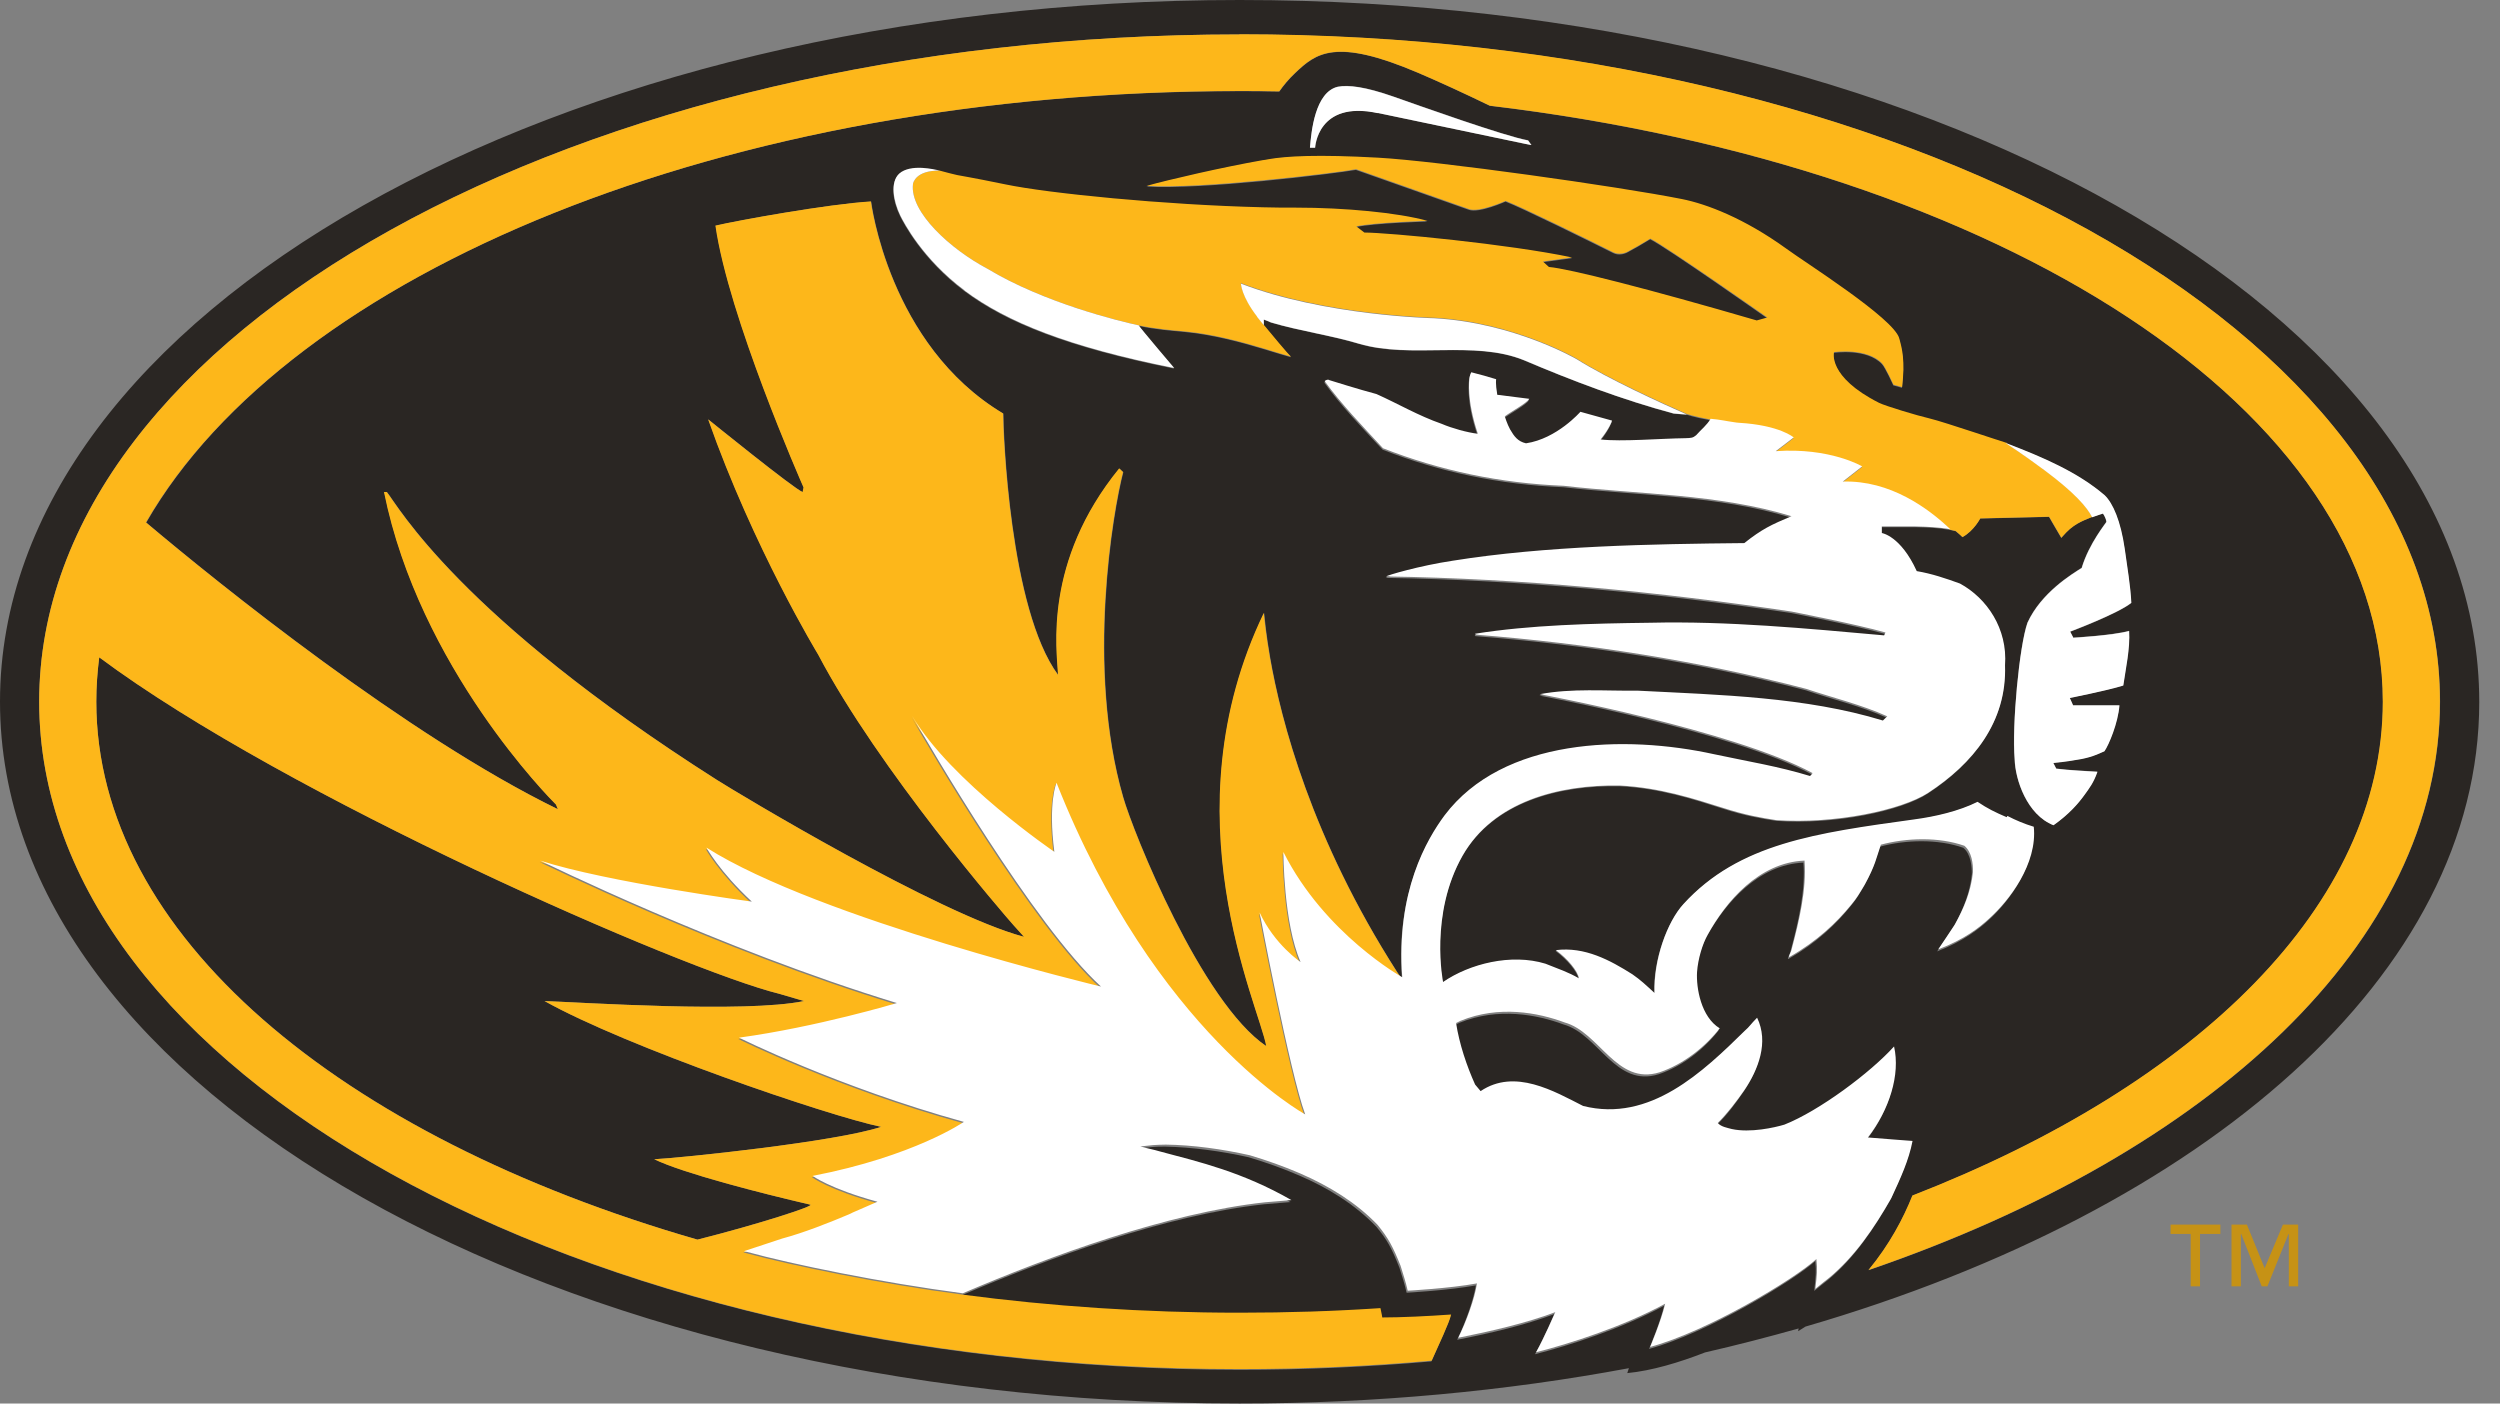 <svg width="114" height="64" viewBox="0 0 114 64" fill="none" xmlns="http://www.w3.org/2000/svg">
<rect x="0" y="0" width="114" height="64" fill="#808080" stroke="none"/>
<g clip-path="url(#clip0_11501_20942)">
<path d="M56.527 0C25.308 0 0 14.328 0 31.996C0 49.664 25.308 64 56.527 64C62.722 64 68.692 63.432 74.278 62.389L74.203 62.614C75.322 62.505 76.575 62.13 77.752 61.67C79.205 61.337 80.624 60.969 82.019 60.577L81.993 60.702C82.11 60.635 82.219 60.56 82.328 60.493C100.571 55.183 113.054 44.428 113.054 32.013C113.054 14.328 87.746 0 56.527 0ZM85.208 57.922C86.168 56.761 86.794 55.567 87.212 54.523C100.212 49.455 108.662 41.256 108.662 32.004C108.662 18.72 91.245 7.607 67.941 4.826C66.747 4.25 65.586 3.716 64.685 3.332C60.877 1.703 60.009 2.438 59.065 3.332C58.765 3.615 58.531 3.899 58.339 4.175C57.738 4.166 57.137 4.158 56.535 4.158C33.056 4.15 13.209 12.433 6.671 23.83C9.969 26.61 18.595 33.566 25.45 36.905L25.366 36.697C25.116 36.446 19.146 30.443 17.526 22.444H17.651C18.152 23.062 20.933 28.088 32.714 35.578C33.624 36.154 42.809 41.69 46.708 42.725L46.24 42.207C45.865 41.79 40.062 35.085 37.323 29.858C37.323 29.858 34.376 25.007 32.305 19.129C32.305 19.129 36.246 22.319 36.613 22.444L36.655 22.235C36.53 21.951 33.232 14.437 32.639 10.295C33.591 10.061 37.782 9.302 39.728 9.193C39.728 9.193 40.529 15.739 45.756 18.862C45.756 19.655 46.04 27.779 48.261 30.785C48.203 29.65 47.576 25.625 51.05 21.367L51.225 21.534C50.766 23.296 49.522 30.451 51.225 36.354C51.676 37.941 54.799 45.723 57.755 47.71C57.412 45.84 53.212 37.148 57.646 27.955C57.679 28.264 57.746 28.965 57.922 29.984C58.422 32.856 59.809 38.233 63.716 44.328C63.716 44.337 63.858 44.529 63.925 44.629C63.641 40.696 65.06 38.333 65.854 37.248C68.517 33.716 74.07 33.566 78.144 34.459C79.789 34.81 81.067 35.01 82.519 35.453C82.57 35.411 82.603 35.369 82.636 35.319C78.988 33.357 70.195 31.72 70.195 31.72C71.682 31.453 73.168 31.578 74.679 31.562C78.412 31.754 82.319 31.846 85.843 32.923C85.901 32.864 85.985 32.789 86.043 32.731C84.866 32.196 83.563 31.896 82.344 31.478C77.535 30.217 72.416 29.407 67.273 29.007L67.248 28.965C69.761 28.564 72.558 28.489 75.239 28.464C78.77 28.389 82.353 28.723 85.901 29.04L85.96 28.907C84.632 28.531 81.684 27.955 81.684 27.955C75.681 27.053 69.369 26.443 63.19 26.352C63.207 26.31 64.685 25.867 66.238 25.633C70.471 24.957 75.305 24.882 79.522 24.832C80.332 24.181 80.749 23.997 81.676 23.604C78.311 22.577 74.754 22.611 71.289 22.218C68.409 22.102 65.645 21.525 63.048 20.507C62.105 19.496 61.144 18.503 60.385 17.442C60.535 17.334 60.602 17.401 60.602 17.401C60.602 17.401 62.013 17.843 62.748 18.035C63.749 18.478 64.651 19.02 65.728 19.396C66.196 19.597 66.889 19.789 67.373 19.847C66.847 18.302 66.972 17.384 66.998 17.259C67.023 17.134 67.073 17.042 67.073 17.042C67.515 17.15 67.782 17.225 68.208 17.359C68.208 17.359 68.166 17.526 68.258 18.069L69.719 18.252C69.594 18.461 68.851 18.862 68.601 19.054C68.601 19.054 68.709 19.405 68.843 19.647C69.026 19.972 69.194 20.198 69.569 20.281C70.98 20.073 72.049 18.845 72.049 18.845L73.493 19.246C73.493 19.246 73.377 19.605 72.968 20.106C73.936 20.206 75.681 20.064 76.842 20.047C77.101 20.047 77.176 20.047 77.326 19.914C77.543 19.663 77.827 19.438 77.986 19.162C77.218 19.029 76.875 18.895 76.917 18.912C76.708 18.895 76.508 18.887 76.307 18.862C73.961 18.227 71.64 17.342 69.486 16.432C67.206 15.505 64.359 16.39 61.963 15.681C60.652 15.288 59.249 15.096 57.955 14.712C57.955 14.712 57.913 14.695 57.871 14.679L57.863 14.67C57.796 14.645 57.713 14.612 57.621 14.579C57.621 14.662 57.621 14.754 57.621 14.837C58.022 15.33 58.69 16.123 58.865 16.29C58.606 16.223 58.172 16.081 57.638 15.923C56.669 15.63 55.341 15.263 54.022 15.138C53.396 15.079 52.72 15.029 51.918 14.862C52.018 15.021 53.538 16.808 53.538 16.808C48.687 15.831 45.898 14.712 43.978 13.276C42.057 11.831 41.206 10.178 41.047 9.861C40.713 9.185 40.579 8.333 40.997 7.949C41.514 7.49 42.617 7.757 42.85 7.815C43.234 7.915 43.376 7.949 43.635 8.016C43.869 8.066 44.186 8.107 45.84 8.441C47.81 8.851 53.07 9.377 57.571 9.485C58.088 9.494 58.606 9.502 59.099 9.502C61.295 9.502 63.724 9.727 65.085 10.103C65.085 10.103 62.656 10.17 61.837 10.354L62.205 10.637C63.265 10.637 68.801 11.164 71.682 11.773L70.346 11.957L70.621 12.207C71.531 12.282 75.172 13.209 80.098 14.645L80.582 14.512C80.582 14.512 76.007 11.289 75.247 10.913C74.754 11.214 74.646 11.272 74.22 11.506C74.053 11.598 73.786 11.656 73.56 11.539C72.475 10.996 69.444 9.502 68.651 9.193C68.651 9.193 67.448 9.736 66.981 9.569L61.829 7.748C61.403 7.824 59.583 8.066 57.562 8.258C55.642 8.441 53.538 8.583 52.277 8.508C53.287 8.224 55.751 7.657 57.554 7.339C57.638 7.323 57.729 7.306 57.813 7.298C58.648 7.147 60.084 7.072 62.814 7.222C65.545 7.373 73.777 8.533 76.683 9.109C77.819 9.335 79.539 9.986 81.459 11.381C82.286 11.99 86.344 14.537 86.594 15.455C86.719 15.923 86.87 16.465 86.728 17.684L86.335 17.576C86.335 17.576 85.968 16.766 85.818 16.607C85.125 15.864 83.622 16.09 83.622 16.09C83.622 16.09 83.313 17.209 85.676 18.403C85.976 18.561 87.429 18.995 87.972 19.112C88.656 19.271 91.596 20.281 91.495 20.223C91.504 20.223 91.52 20.239 91.537 20.248C93.115 20.857 94.727 21.534 95.971 22.602C96.347 22.97 96.689 23.771 96.881 25.041C96.998 25.901 97.14 26.702 97.181 27.504C96.555 28.005 94.393 28.815 94.393 28.815L94.526 29.073C94.526 29.073 96.313 28.973 97.081 28.765C97.123 29.566 96.923 30.501 96.814 31.253C96.104 31.478 94.376 31.82 94.376 31.82L94.526 32.163H96.639C96.572 32.956 96.154 33.966 95.954 34.25C95.453 34.484 95.136 34.584 94.426 34.684C94.15 34.718 93.967 34.751 93.624 34.785C93.7 34.918 93.716 34.96 93.758 35.043C94.317 35.119 95.303 35.16 95.637 35.185C95.461 35.686 95.261 35.928 95.061 36.221C94.752 36.647 94.334 37.131 93.633 37.623C92.422 37.156 91.888 35.544 91.863 34.618C91.737 33.081 92.08 29.441 92.447 28.389C93.073 27.019 94.468 26.176 94.919 25.892C95.253 24.765 96.046 23.83 96.046 23.788C96.021 23.588 95.887 23.412 95.887 23.412C95.887 23.412 95.545 23.521 95.395 23.579C95.186 23.68 94.66 23.813 94.209 24.289C94.159 24.356 94.059 24.448 93.992 24.531C93.892 24.373 93.433 23.571 93.433 23.571L90.293 23.646C90.293 23.646 90.009 24.206 89.483 24.498C89.433 24.431 89.291 24.306 89.174 24.222L88.915 24.164C88.356 24.064 87.947 24.055 87.32 24.039C86.828 24.039 85.801 24.039 85.801 24.039V24.339C85.801 24.339 86.653 24.464 87.387 26.076C88.08 26.193 88.715 26.402 89.358 26.644C90.585 27.312 91.537 28.698 91.412 30.376C91.504 32.956 89.942 34.851 87.905 36.187C86.694 36.981 83.663 37.623 80.983 37.431C80.248 37.315 79.564 37.198 78.553 36.872C77.251 36.455 75.673 35.937 73.844 35.853C71.089 35.803 68.091 36.571 66.68 39.043C65.161 41.715 65.787 44.812 65.787 44.812C66.998 43.978 68.901 43.493 70.454 43.978C71.055 44.211 71.498 44.362 71.982 44.645C71.932 44.312 71.465 43.752 70.93 43.36C72.249 43.193 73.402 43.819 74.42 44.462C74.804 44.729 75.022 44.929 75.431 45.313C75.381 43.785 76.015 42.066 76.75 41.256C79.28 38.483 82.812 38.016 87.27 37.398C88.222 37.264 89.308 37.014 90.159 36.596C90.619 36.905 90.961 37.072 91.487 37.298C91.863 37.507 92.263 37.674 92.689 37.791C92.865 39.477 91.57 41.155 90.66 41.974C90.226 42.366 89.55 42.909 88.331 43.385C88.456 43.226 88.982 42.408 89.091 42.249C89.516 41.481 89.825 40.738 89.917 39.861C89.917 39.486 89.867 38.943 89.525 38.659C88.364 38.25 86.895 38.291 85.717 38.609C85.509 39.218 85.475 39.535 84.983 40.429C84.716 40.871 84.649 41.005 84.365 41.347C83.705 42.157 82.82 43.001 81.568 43.719C81.451 43.785 81.643 43.477 81.659 43.335C81.993 42.082 82.336 40.654 82.236 39.335C80.173 39.427 78.662 41.189 77.819 42.717C77.585 43.134 77.376 43.819 77.334 44.42C77.293 45.155 77.518 46.466 78.37 46.983C77.71 47.835 76.725 48.62 75.631 48.987C73.66 49.605 72.892 47.159 71.298 46.716C70.087 46.265 68.308 45.923 66.547 46.641L66.346 46.741C66.496 47.702 66.831 48.695 67.215 49.547L67.465 49.847C69.026 48.795 70.813 49.847 72.141 50.524C75.189 51.292 77.61 48.962 79.522 47.084C79.739 46.9 79.772 46.8 80.073 46.499C80.616 47.626 80.132 48.862 79.489 49.806C79.129 50.332 78.737 50.858 78.278 51.3C78.436 51.475 78.695 51.517 78.921 51.576C79.756 51.759 80.883 51.509 81.317 51.375C82.904 50.749 85.25 49.012 86.319 47.81C86.611 49.096 86.118 50.691 85.125 51.96C86.185 52.043 86.577 52.068 87.162 52.118C86.995 52.987 86.619 53.797 86.193 54.724C85.425 56.068 84.54 57.379 83.355 58.364C83.062 58.606 83.246 58.439 82.728 58.865C82.795 58.23 82.828 58.013 82.778 57.504C81.768 58.414 77.81 60.802 75.197 61.512C75.197 61.512 75.715 60.284 75.882 59.541C73.944 60.593 71.531 61.361 69.995 61.754C70.371 61.094 70.872 59.925 70.872 59.925C69.544 60.426 67.941 60.802 66.446 61.094C66.814 60.334 67.19 59.299 67.298 58.614C66.079 58.84 64.142 58.949 64.142 58.949C64.042 58.514 63.967 58.306 63.816 57.813C63.466 56.928 63.257 56.535 62.764 55.943C61.787 54.924 60.568 54.172 59.249 53.605C58.498 53.279 57.721 53.004 56.936 52.77C55.7 52.494 54.356 52.31 53.112 52.285C52.594 52.285 52.477 52.31 51.952 52.369C52.352 52.486 52.494 52.494 52.862 52.603C54.657 53.079 56.594 53.529 58.84 54.815L57.638 54.916C53.179 55.4 47.785 57.379 43.852 59.065C47.902 59.6 52.144 59.892 56.51 59.892C58.681 59.892 60.819 59.817 62.931 59.683C62.965 59.825 62.99 59.975 63.015 60.109C63.908 60.109 65.094 60.051 66.154 59.975C66.062 60.376 65.595 61.337 65.269 62.08C62.422 62.33 59.499 62.464 56.519 62.464C26.293 62.43 1.787 48.804 1.787 31.996C1.787 15.188 26.293 1.57 56.527 1.57C86.761 1.57 111.267 15.196 111.267 31.996C111.267 42.959 100.839 52.561 85.208 57.922ZM69.828 6.613H69.803L62.831 5.152C60.076 4.559 59.975 6.73 59.975 6.73C59.9 6.73 59.817 6.73 59.742 6.73C59.8 5.987 59.975 4.192 61.011 3.949C61.495 3.858 62.263 3.949 63.549 4.4C64.618 4.776 68.634 6.212 69.686 6.396L69.836 6.605L69.828 6.613Z" fill="#2A2623"/>
<path d="M4.392 31.996C4.392 42.6 15.48 51.818 31.803 56.527C34.567 55.826 37.189 54.982 36.947 54.932C34.718 54.415 31.16 53.505 29.833 52.862C31.027 52.803 38.133 52.068 40.178 51.384C37.732 50.874 28.581 47.752 24.831 45.648C26.476 45.706 33.983 46.207 36.663 45.648L35.519 45.313C31.219 44.253 13.059 36.338 4.525 29.975C4.433 30.643 4.392 31.32 4.392 31.996Z" fill="#2A2623"/>
<path d="M56.527 1.57C26.293 1.57 1.787 15.196 1.787 31.996C1.787 48.795 26.302 62.43 56.536 62.43C59.517 62.43 62.439 62.297 65.286 62.046C65.612 61.303 66.079 60.343 66.171 59.942C65.111 60.017 63.925 60.076 63.032 60.076C63.007 59.942 62.982 59.792 62.948 59.65C60.844 59.792 58.707 59.859 56.527 59.859C52.16 59.859 47.919 59.566 43.869 59.032C40.12 58.539 36.079 57.704 34.033 57.145C33.983 57.128 33.942 57.12 33.892 57.112L35.637 56.535C36.605 56.277 37.782 55.809 38.676 55.433C38.793 55.375 38.859 55.341 38.868 55.341L39.978 54.857C37.807 54.264 37.023 53.68 37.023 53.68C41.657 52.795 43.919 51.217 43.919 51.217C38.2 49.639 33.666 47.376 33.666 47.376C37.215 46.883 40.863 45.798 40.863 45.798C32.781 43.335 24.598 39.302 24.598 39.302C27.654 40.287 34.251 41.172 34.251 41.172C32.773 39.794 32.18 38.709 32.18 38.709C37.306 41.957 50.173 45.046 50.173 45.046C47.101 42.249 42.325 34.041 41.556 32.697C43.327 35.695 48.044 38.901 48.044 38.901C47.752 36.638 48.144 35.753 48.144 35.753C52.653 47.15 59.483 50.874 59.483 50.874C58.79 49.004 57.404 41.665 57.404 41.665C58.097 43.143 59.274 43.928 59.274 43.928C58.489 42.157 58.489 38.909 58.489 38.909C60.36 42.65 63.908 44.62 63.908 44.62C63.842 44.529 63.708 44.328 63.7 44.32C59.792 38.225 58.406 32.839 57.905 29.975C57.73 28.965 57.655 28.255 57.63 27.946C53.196 37.139 57.404 45.831 57.738 47.702C54.782 45.714 51.66 37.932 51.209 36.346C49.505 30.443 50.749 23.287 51.209 21.525L51.033 21.358C47.568 25.617 48.186 29.65 48.245 30.777C46.023 27.771 45.74 19.655 45.74 18.854C40.513 15.731 39.711 9.185 39.711 9.185C37.766 9.302 33.583 10.061 32.622 10.287C33.215 14.428 36.513 21.943 36.639 22.227L36.597 22.436C36.221 22.31 32.288 19.121 32.288 19.121C34.359 25.007 37.306 29.85 37.306 29.85C40.045 35.069 45.848 41.782 46.224 42.199L46.691 42.717C42.792 41.681 33.616 36.154 32.697 35.569C20.924 28.088 18.136 23.062 17.635 22.436H17.509C19.121 30.434 25.099 36.438 25.35 36.688L25.433 36.897C18.578 33.557 9.953 26.61 6.655 23.822C13.209 12.433 33.056 4.15 56.527 4.15C57.129 4.15 57.73 4.15 58.331 4.166C58.523 3.891 58.757 3.607 59.057 3.323C60.001 2.43 60.869 1.695 64.677 3.323C65.578 3.707 66.747 4.242 67.933 4.818C91.237 7.598 108.654 18.712 108.654 31.996C108.654 41.256 100.204 49.455 87.204 54.515C86.787 55.559 86.16 56.752 85.2 57.913C100.839 52.553 111.259 42.951 111.259 31.988C111.259 15.188 86.753 1.561 56.519 1.561L56.527 1.57ZM35.52 45.313L36.664 45.648C33.983 46.207 26.485 45.706 24.832 45.648C28.581 47.743 37.732 50.874 40.179 51.384C38.133 52.068 31.028 52.803 29.834 52.862C31.161 53.505 34.718 54.415 36.947 54.932C37.19 54.982 34.559 55.834 31.804 56.527C15.48 51.826 4.392 42.608 4.392 31.996C4.392 31.32 4.442 30.643 4.526 29.975C13.059 36.338 31.22 44.253 35.52 45.313Z" fill="#FDB71A"/>
<path d="M88.924 24.155L89.183 24.214C89.291 24.306 89.433 24.431 89.492 24.489C90.009 24.206 90.302 23.638 90.302 23.638L93.441 23.563C93.441 23.563 93.909 24.364 94.001 24.523C94.067 24.431 94.167 24.348 94.218 24.281C94.677 23.805 95.195 23.671 95.403 23.571C95.161 23.104 94.618 22.46 93.249 21.442C92.965 21.233 92.706 21.049 92.489 20.891C92.172 20.674 91.829 20.44 91.445 20.181C91.479 20.198 91.512 20.206 91.546 20.215C91.529 20.206 91.512 20.198 91.504 20.189C91.596 20.248 88.657 19.238 87.98 19.079C87.438 18.954 85.993 18.52 85.684 18.369C83.321 17.175 83.63 16.056 83.63 16.056C83.63 16.056 85.133 15.839 85.826 16.574C85.977 16.733 86.344 17.543 86.344 17.543L86.736 17.651C86.878 16.432 86.736 15.898 86.603 15.422C86.352 14.512 82.294 11.957 81.468 11.347C79.539 9.953 77.827 9.302 76.692 9.076C73.794 8.5 65.553 7.339 62.823 7.189C60.093 7.039 58.656 7.114 57.822 7.264C57.738 7.281 57.654 7.298 57.563 7.306C55.759 7.623 53.296 8.191 52.286 8.475C53.546 8.55 55.651 8.408 57.571 8.224C59.592 8.032 61.412 7.799 61.838 7.715L66.989 9.535C67.449 9.702 68.659 9.16 68.659 9.16C69.453 9.468 72.492 10.963 73.569 11.506C73.794 11.614 74.061 11.564 74.228 11.472C74.654 11.239 74.763 11.18 75.255 10.88C76.015 11.264 80.591 14.478 80.591 14.478L80.107 14.612C75.18 13.176 71.54 12.249 70.63 12.174L70.354 11.923L71.69 11.74C68.81 11.13 63.282 10.604 62.213 10.604L61.846 10.32C62.664 10.145 65.094 10.07 65.094 10.07C63.733 9.694 61.303 9.468 59.107 9.468C58.615 9.468 58.097 9.468 57.579 9.452C53.071 9.343 47.81 8.817 45.848 8.408C44.187 8.066 43.878 8.032 43.644 7.982C43.385 7.924 43.235 7.882 42.859 7.782C41.765 7.757 41.632 8.341 41.632 8.391C41.473 9.669 43.343 11.364 45.03 12.257C47.618 13.819 51.083 14.654 51.927 14.837C52.728 15.004 53.404 15.054 54.031 15.113C55.35 15.238 56.678 15.605 57.646 15.898C58.181 16.056 58.615 16.198 58.873 16.265C58.698 16.107 58.039 15.305 57.629 14.812C57.446 14.587 57.312 14.42 57.312 14.42C57.312 14.42 57.312 14.42 57.329 14.42C56.602 13.485 56.586 12.909 56.586 12.909C60.426 14.386 65.395 14.487 65.395 14.487C69.043 14.687 71.899 16.357 71.899 16.357C73.327 17.259 75.823 18.394 76.925 18.878C76.875 18.862 77.226 18.987 77.994 19.129C78.42 19.162 78.771 19.246 79.08 19.288C79.146 19.288 79.213 19.304 79.288 19.313C81.15 19.413 81.785 19.981 81.785 19.981L80.967 20.607C83.447 20.423 84.908 21.3 84.908 21.3L84.023 21.993C86.185 21.934 87.93 23.212 88.924 24.164V24.155Z" fill="#FDB71A"/>
<path d="M57.312 14.437C57.312 14.437 57.446 14.595 57.63 14.829C57.63 14.745 57.63 14.654 57.63 14.57C57.713 14.604 57.805 14.637 57.872 14.662C57.872 14.662 57.872 14.662 57.88 14.67C57.922 14.687 57.964 14.704 57.964 14.704C59.249 15.088 60.661 15.28 61.971 15.672C64.359 16.374 67.215 15.497 69.495 16.424C71.649 17.342 73.97 18.227 76.316 18.854C76.516 18.878 76.725 18.887 76.926 18.904C75.823 18.419 73.335 17.284 71.899 16.382C71.899 16.382 69.044 14.712 65.395 14.512C65.395 14.512 60.427 14.412 56.586 12.934C56.586 12.934 56.603 13.51 57.329 14.445H57.312V14.437Z" fill="white"/>
<path d="M62.831 5.152L69.803 6.613H69.828L69.678 6.404C68.626 6.221 64.61 4.784 63.541 4.409C62.255 3.958 61.487 3.866 61.002 3.958C59.967 4.2 59.792 5.995 59.733 6.738C59.817 6.738 59.892 6.738 59.967 6.738C59.967 6.738 60.067 4.567 62.823 5.16L62.831 5.152Z" fill="white"/>
<path d="M91.504 37.264C90.978 37.039 90.636 36.872 90.177 36.563C89.325 36.989 88.239 37.239 87.287 37.365C82.829 37.983 79.297 38.45 76.767 41.222C76.032 42.024 75.398 43.752 75.448 45.28C75.03 44.896 74.822 44.696 74.437 44.428C73.419 43.785 72.266 43.159 70.947 43.326C71.482 43.719 71.949 44.278 71.999 44.612C71.515 44.328 71.073 44.186 70.471 43.944C68.918 43.468 67.015 43.944 65.804 44.779C65.804 44.779 65.178 41.673 66.697 39.01C68.108 36.538 71.106 35.77 73.861 35.82C75.69 35.912 77.268 36.429 78.57 36.839C79.581 37.164 80.257 37.281 81 37.398C83.68 37.582 86.711 36.939 87.922 36.154C89.968 34.818 91.521 32.923 91.429 30.343C91.554 28.664 90.602 27.278 89.375 26.61C88.732 26.377 88.097 26.16 87.404 26.043C86.67 24.431 85.81 24.306 85.81 24.306V24.005C85.81 24.005 86.853 24.005 87.338 24.005C87.964 24.022 88.373 24.039 88.932 24.131C87.93 23.179 86.194 21.893 84.031 21.96L84.916 21.267C84.916 21.267 83.455 20.398 80.975 20.573L81.793 19.947C81.793 19.947 81.159 19.388 79.297 19.279C79.222 19.279 79.155 19.263 79.088 19.254C78.771 19.213 78.42 19.129 78.003 19.096C77.844 19.38 77.56 19.597 77.343 19.847C77.193 19.972 77.118 19.972 76.859 19.981C75.69 19.997 73.953 20.148 72.985 20.039C73.394 19.538 73.511 19.179 73.511 19.179L72.066 18.778C72.066 18.778 70.997 20.006 69.586 20.215C69.211 20.131 69.044 19.897 68.86 19.58C68.726 19.338 68.618 18.987 68.618 18.987C68.86 18.795 69.611 18.394 69.737 18.186L68.275 18.002C68.184 17.459 68.225 17.292 68.225 17.292C67.799 17.159 67.541 17.092 67.09 16.975C67.09 16.975 67.04 17.067 67.015 17.192C66.99 17.317 66.873 18.236 67.39 19.78C66.906 19.722 66.213 19.53 65.746 19.329C64.668 18.954 63.758 18.411 62.765 17.968C62.03 17.776 60.619 17.334 60.619 17.334C60.619 17.334 60.552 17.267 60.402 17.376C61.17 18.436 62.13 19.43 63.065 20.44C65.662 21.459 68.417 22.035 71.306 22.152C74.771 22.552 78.32 22.511 81.693 23.538C80.766 23.93 80.349 24.122 79.539 24.765C75.323 24.807 70.488 24.89 66.255 25.567C64.702 25.8 63.224 26.243 63.207 26.285C69.386 26.377 75.69 26.986 81.702 27.888C81.702 27.888 84.649 28.464 85.977 28.84L85.918 28.973C82.361 28.656 78.788 28.314 75.256 28.397C72.576 28.431 69.778 28.497 67.265 28.898L67.29 28.94C72.433 29.341 77.543 30.151 82.361 31.411C83.58 31.82 84.883 32.13 86.06 32.664C86.01 32.722 85.918 32.789 85.86 32.856C82.336 31.779 78.429 31.687 74.696 31.495C73.177 31.512 71.699 31.378 70.213 31.654C70.213 31.654 79.005 33.29 82.653 35.252C82.62 35.302 82.587 35.344 82.537 35.386C81.084 34.943 79.806 34.743 78.161 34.392C74.095 33.499 68.534 33.649 65.871 37.181C65.069 38.266 63.658 40.638 63.942 44.562C63.942 44.562 60.402 42.592 58.523 38.851C58.523 38.851 58.523 42.099 59.308 43.869C59.308 43.869 58.122 43.084 57.438 41.606C57.438 41.606 58.824 48.946 59.517 50.816C59.517 50.816 52.687 47.092 48.178 35.695C48.178 35.695 47.785 36.58 48.078 38.843C48.078 38.843 43.36 35.636 41.59 32.639C42.367 33.983 47.134 42.182 50.207 44.988C50.207 44.988 37.34 41.907 32.213 38.651C32.213 38.651 32.798 39.736 34.284 41.114C34.284 41.114 27.68 40.229 24.632 39.243C24.632 39.243 32.815 43.276 40.897 45.739C40.897 45.739 37.248 46.833 33.7 47.317C33.7 47.317 38.233 49.58 43.953 51.158C43.953 51.158 41.682 52.728 37.056 53.621C37.056 53.621 37.841 54.206 40.012 54.799L38.901 55.283C38.901 55.283 38.835 55.316 38.709 55.375C37.824 55.751 36.639 56.218 35.67 56.477L33.925 57.053C33.967 57.07 34.017 57.078 34.067 57.087C36.104 57.646 40.154 58.481 43.903 58.974C47.844 57.287 53.229 55.308 57.688 54.824L58.89 54.724C56.644 53.438 54.699 52.987 52.912 52.511C52.545 52.402 52.403 52.394 52.002 52.277C52.528 52.219 52.645 52.202 53.163 52.194C54.407 52.21 55.751 52.402 56.987 52.678C57.772 52.912 58.548 53.187 59.3 53.513C60.619 54.089 61.838 54.832 62.815 55.851C63.307 56.452 63.516 56.844 63.867 57.721C64.017 58.214 64.092 58.422 64.192 58.857C64.192 58.857 66.13 58.748 67.349 58.523C67.248 59.207 66.873 60.243 66.497 61.002C67.992 60.702 69.595 60.334 70.922 59.834C70.922 59.834 70.421 60.994 70.046 61.662C71.582 61.27 73.995 60.502 75.932 59.45C75.765 60.193 75.247 61.42 75.247 61.42C77.869 60.71 81.827 58.331 82.829 57.412C82.879 57.913 82.854 58.139 82.779 58.773C83.296 58.347 83.104 58.514 83.405 58.272C84.591 57.287 85.476 55.976 86.244 54.632C86.67 53.713 87.045 52.903 87.212 52.027C86.628 51.977 86.227 51.96 85.175 51.868C86.16 50.59 86.661 49.004 86.369 47.718C85.292 48.912 82.954 50.657 81.368 51.283C80.925 51.417 79.806 51.668 78.971 51.484C78.754 51.425 78.487 51.384 78.328 51.208C78.779 50.758 79.18 50.231 79.539 49.714C80.182 48.77 80.666 47.526 80.124 46.407C79.823 46.708 79.781 46.816 79.573 46.992C77.66 48.87 75.239 51.2 72.191 50.432C70.872 49.764 69.077 48.703 67.516 49.755L67.265 49.455C66.881 48.603 66.547 47.61 66.397 46.65L66.597 46.549C68.359 45.831 70.137 46.173 71.348 46.624C72.943 47.067 73.711 49.513 75.681 48.895C76.767 48.528 77.752 47.743 78.42 46.892C77.569 46.374 77.343 45.055 77.385 44.328C77.427 43.727 77.635 43.042 77.869 42.625C78.713 41.097 80.215 39.327 82.286 39.243C82.386 40.554 82.044 41.982 81.71 43.243C81.693 43.393 81.501 43.694 81.618 43.627C82.871 42.909 83.756 42.066 84.415 41.256C84.699 40.913 84.766 40.78 85.033 40.337C85.526 39.435 85.559 39.127 85.768 38.517C86.945 38.2 88.415 38.158 89.575 38.567C89.918 38.851 89.976 39.394 89.968 39.769C89.876 40.638 89.567 41.389 89.141 42.157C89.033 42.316 88.498 43.134 88.381 43.293C89.6 42.825 90.277 42.283 90.711 41.882C91.621 41.064 92.915 39.385 92.74 37.699C92.322 37.573 91.922 37.406 91.537 37.206L91.504 37.264Z" fill="white"/>
<path d="M94.535 29.057L94.401 28.798C94.401 28.798 96.564 27.988 97.19 27.487C97.148 26.677 97.006 25.884 96.889 25.024C96.706 23.755 96.355 22.953 95.979 22.586C94.735 21.517 93.132 20.841 91.546 20.231C91.512 20.223 91.479 20.206 91.445 20.198C91.829 20.448 92.172 20.682 92.489 20.907C92.706 21.066 92.965 21.25 93.249 21.459C94.61 22.477 95.161 23.12 95.403 23.588C95.553 23.529 95.896 23.421 95.896 23.421C95.896 23.421 96.029 23.596 96.054 23.797C96.054 23.83 95.269 24.765 94.927 25.901C94.476 26.184 93.082 27.028 92.456 28.397C92.08 29.449 91.738 33.09 91.871 34.626C91.896 35.553 92.431 37.156 93.641 37.632C94.334 37.139 94.76 36.663 95.069 36.229C95.278 35.937 95.47 35.695 95.645 35.194C95.311 35.169 94.318 35.127 93.766 35.052C93.716 34.968 93.708 34.927 93.633 34.793C93.967 34.76 94.159 34.734 94.434 34.693C95.144 34.593 95.462 34.492 95.963 34.259C96.163 33.975 96.589 32.964 96.647 32.163H94.535L94.384 31.829C94.384 31.829 96.113 31.486 96.823 31.261C96.931 30.51 97.14 29.575 97.09 28.773C96.33 28.982 94.535 29.082 94.535 29.082V29.057Z" fill="white"/>
<path d="M43.986 13.251C45.915 14.687 48.704 15.814 53.546 16.783C53.546 16.783 52.027 14.996 51.927 14.837C51.075 14.654 47.618 13.819 45.03 12.257C43.343 11.364 41.473 9.669 41.632 8.391C41.632 8.341 41.765 7.757 42.859 7.782C42.625 7.723 41.523 7.456 41.005 7.915C40.588 8.3 40.73 9.151 41.055 9.828C41.214 10.145 42.066 11.806 43.986 13.243V13.251Z" fill="white"/>
<path d="M104.796 58.656H104.37V56.268H104.354L103.394 58.656H103.135L102.2 56.268H102.183V58.656H101.757V55.842H102.458L103.268 57.83L104.103 55.842H104.796V58.656ZM101.239 56.268H100.321V58.656H99.895V56.268H98.977V55.842H101.248V56.268H101.239Z" fill="#C69215"/>
</g>
<defs>
<clipPath id="clip0_11501_20942">
<rect width="113.054" height="64" fill="white"/>
</clipPath>
</defs>
</svg>
